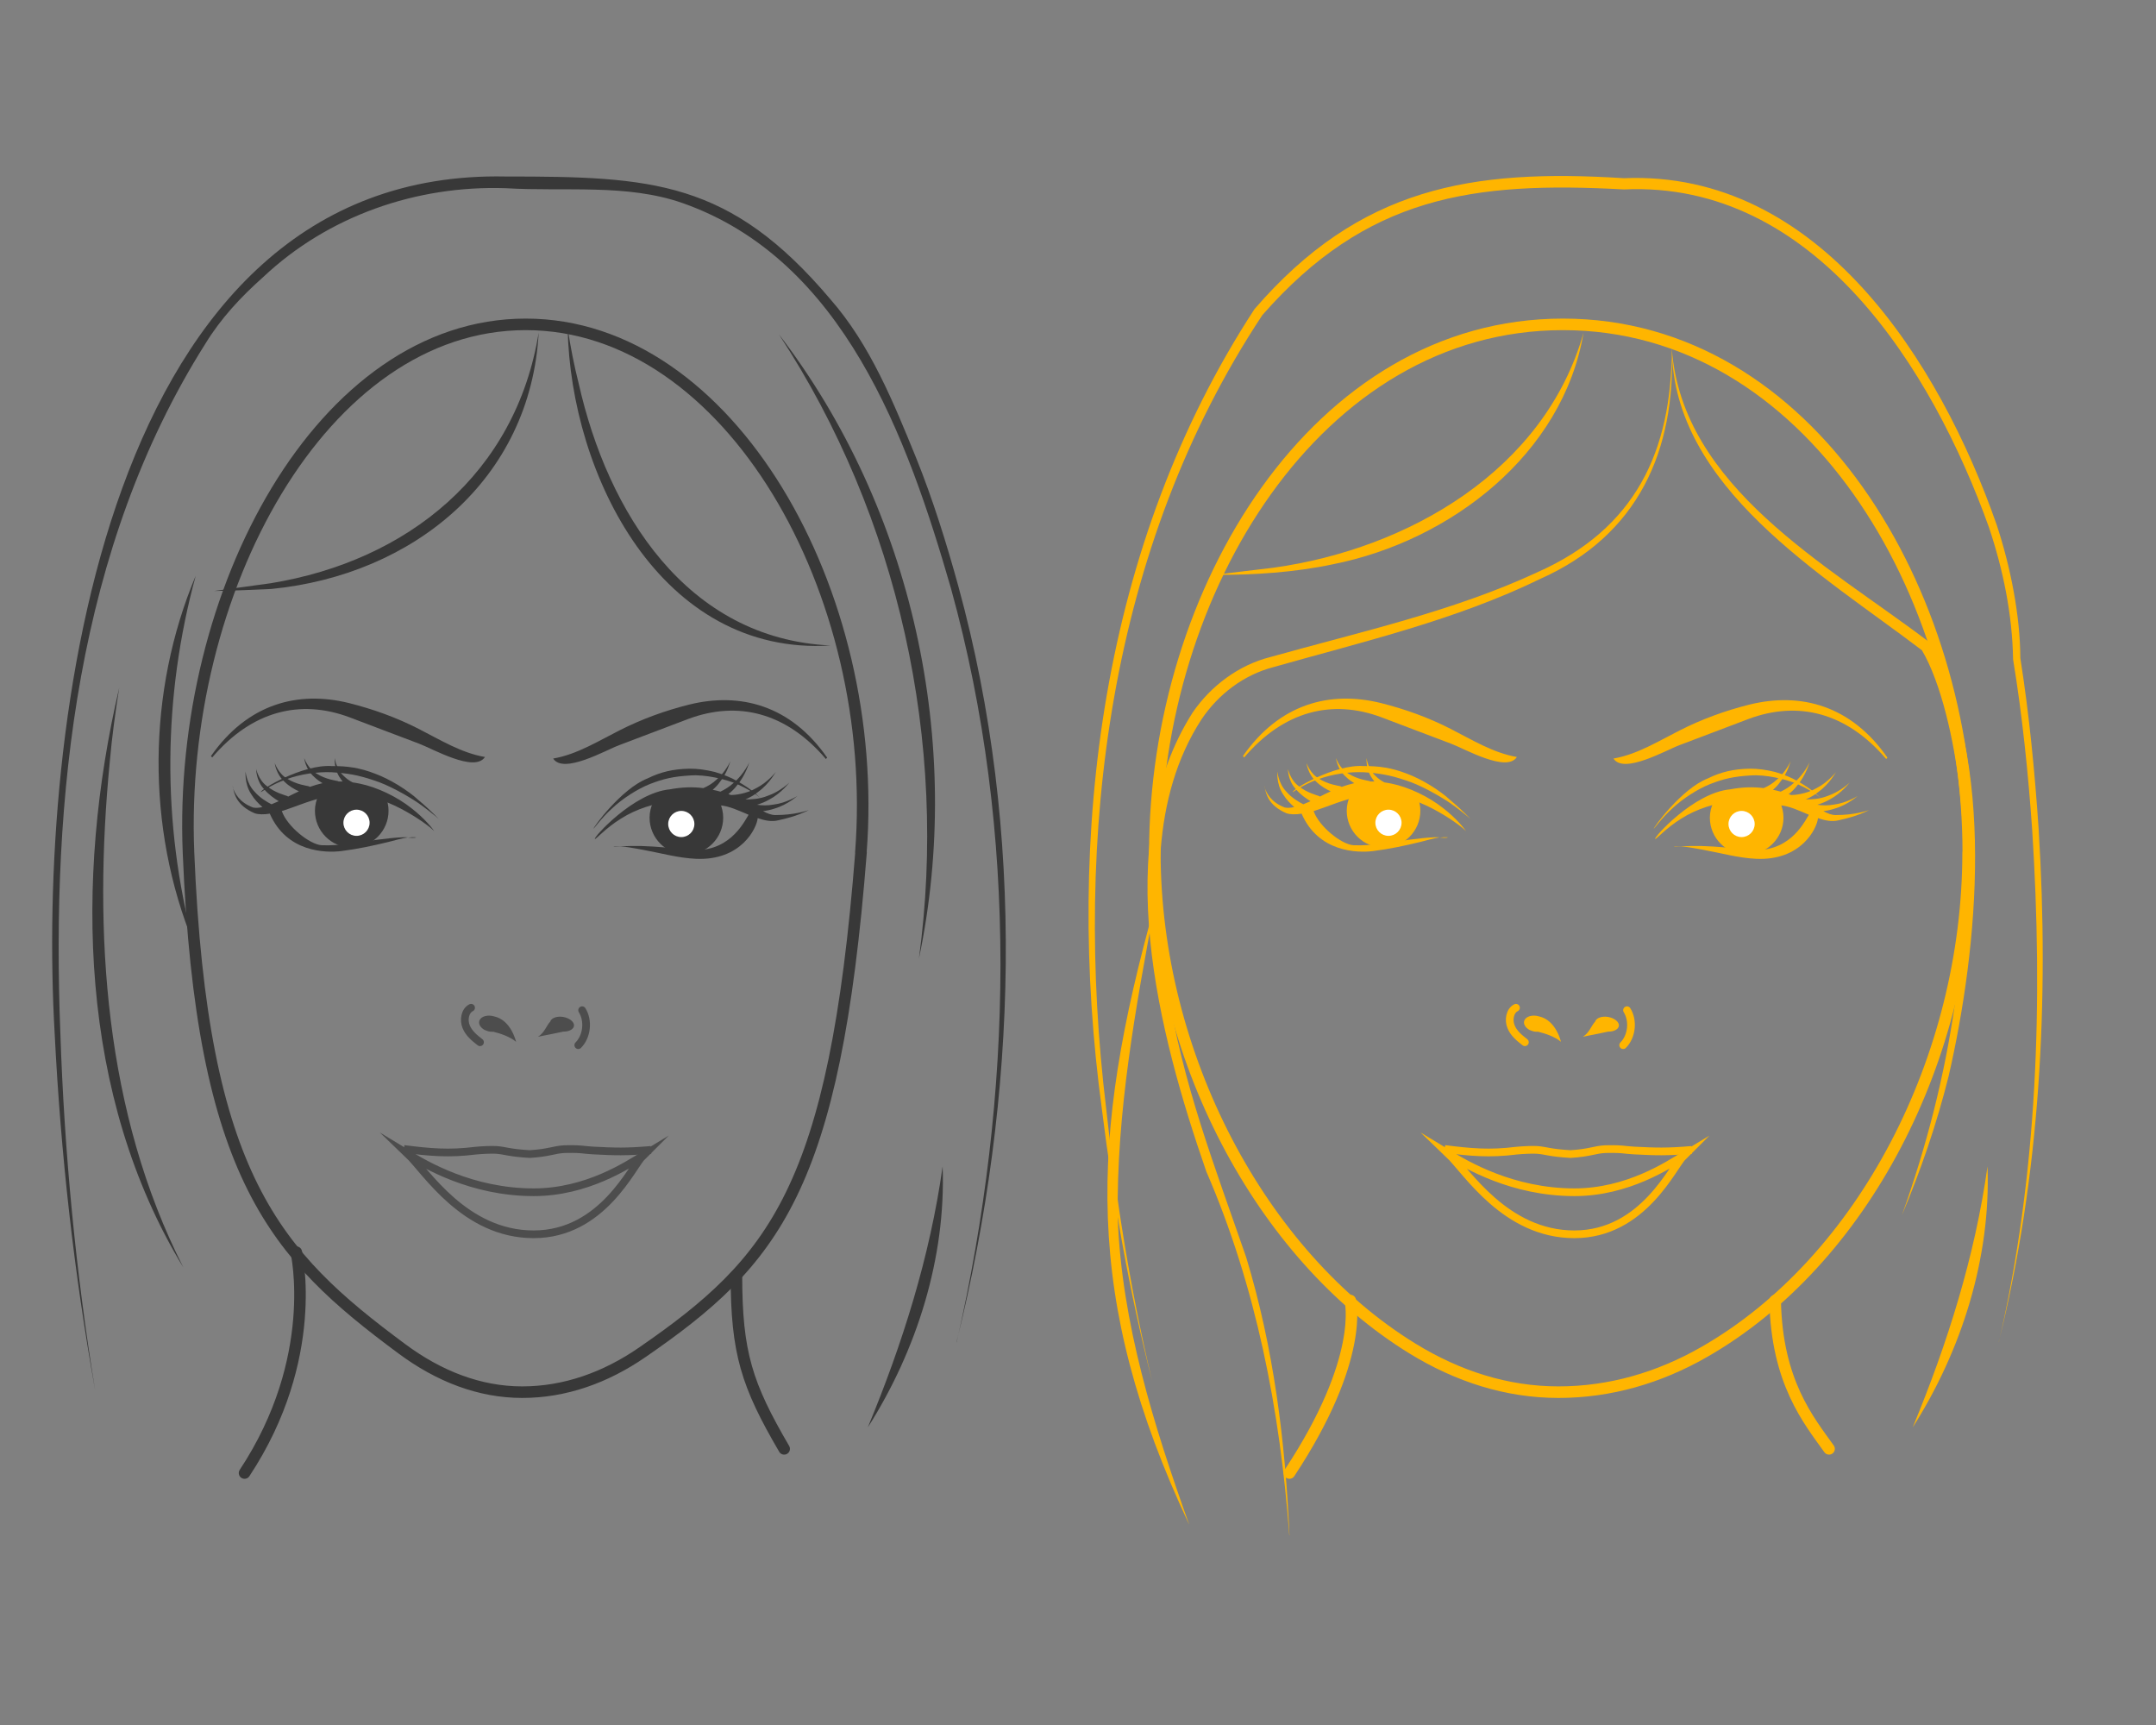 <?xml version="1.0" encoding="UTF-8"?>
<svg id="Layer_2" data-name="Layer 2" xmlns="http://www.w3.org/2000/svg" viewBox="0 0 140 112">
  <rect x="0" y="0" width="140" height="112" fill="#808080" stroke="none"/>
  <defs>
    <style>
      .cls-1, .cls-2 {
        stroke-linejoin: round;
        stroke-width: .75px;
      }

      .cls-1, .cls-2, .cls-3, .cls-4 {
        stroke-linecap: round;
      }

      .cls-1, .cls-2, .cls-3, .cls-4, .cls-5, .cls-6 {
        fill: none;
      }

      .cls-1, .cls-4, .cls-5 {
        stroke: #ffb500;
      }

      .cls-2 {
        stroke: #383838;
      }

      .cls-3, .cls-4, .cls-5, .cls-6 {
        stroke-miterlimit: 10;
        stroke-width: .5px;
      }

      .cls-3, .cls-6 {
        stroke: #4d4d4d;
      }

      .cls-7 {
        fill: #4d4d4d;
      }

      .cls-7, .cls-8, .cls-9, .cls-10 {
        stroke-width: 0px;
      }

      .cls-8 {
        fill: #383838;
      }

      .cls-9 {
        fill: #fff;
      }

      .cls-10 {
        fill: #ffb500;
      }
    </style>
  </defs>
  <g>
    <path class="cls-6" d="m34.66,77.41c-4.05,0-7.05-1.8-8.17-2.48,1.16,1.11,3.68,5.21,8.16,5.21s6.4-4.42,7.09-5.1c-.96.58-3.62,2.37-7.08,2.37Z"/>
    <path class="cls-6" d="m42.27,74.66c-1.63.14-2.35.11-3.73.04-.28-.02-.55-.04-.79-.07-.33-.03-.85-.03-1.09-.02-.73.04-.98.24-2.26.32-1.37-.08-1.59-.23-2.18-.27-.29-.02-.95.01-1.34.05-1.75.22-2.98.1-4.65-.11"/>
  </g>
  <g>
    <path class="cls-5" d="m102.24,77.41c-4.05,0-7.05-1.8-8.17-2.48,1.16,1.11,3.68,5.21,8.16,5.21s6.4-4.42,7.09-5.1c-.96.58-3.62,2.37-7.08,2.37Z"/>
    <path class="cls-5" d="m109.85,74.66c-1.63.14-2.35.11-3.73.04-.28-.02-.55-.04-.79-.07-.33-.03-.85-.03-1.09-.02-.73.04-.98.24-2.26.32-1.37-.08-1.59-.23-2.18-.27-.29-.02-.95.01-1.34.05-1.75.22-2.98.1-4.65-.11"/>
  </g>
  <path class="cls-1" d="m87.68,84.44s.99,3.73-3.95,11.2"/>
  <path class="cls-1" d="m118.77,94.07c-1.32-1.85-3.4-4.34-3.5-9.63"/>
  <path class="cls-1" d="m127.81,55.35c0-16.94-10.31-34.29-26.32-34.29s-26.5,17.35-26.5,34.29c0,13.08,6.85,26.15,16.75,32.22,2.92,1.79,6.1,2.82,9.46,2.82s6.54-.94,9.43-2.59c10.38-5.92,17.17-19.2,17.17-32.45Z"/>
  <path class="cls-10" d="m83.72,99.68c-.6-8.1-2.15-16.15-5.39-23.62-3.09-8.92-6.33-21.22-.89-29.79,1.18-1.73,2.99-3.09,5.05-3.61,5.84-1.64,11.84-2.95,17.35-5.51,6.34-2.82,8.71-7.81,8.72-14.55.25,6.68-2.2,12.15-8.51,14.97-5.51,2.69-11.53,4.09-17.38,5.75-1.9.5-3.54,1.74-4.64,3.37-3.32,5.1-3.04,11.63-2.2,17.46.89,6.04,3.1,11.72,5.09,17.48,1.78,5.85,2.55,11.97,2.81,18.06h0Z"/>
  <path class="cls-10" d="m129.79,87.15c2.53-10.88,2.88-22.15,2.17-33.27-.26-3.7-.64-7.41-1.24-11.07-.05-2.91-.64-5.79-1.56-8.55-3.69-10.31-11.33-22.54-23.71-21.96-9.83-.54-16.71.44-23.48,8.16-9.99,15.1-12.28,33.84-10.14,51.52.64,5.94,1.59,11.85,2.98,17.67-1.48-5.8-2.52-11.7-3.26-17.64-2.4-17.75-.04-36.7,9.91-51.94,6.83-7.91,14.08-9.13,23.99-8.5,12.65-.53,20.51,11.92,24.21,22.52.9,2.73,1.52,5.89,1.53,8.63.58,3.69.94,7.4,1.19,11.12.69,11.14.1,22.44-2.59,33.29h0Z"/>
  <path class="cls-10" d="m102.83,21.59c-1.34,7.93-8.66,13.52-16.24,15.04-2.54.54-5.14.7-7.72.7,1.28-.18,2.56-.31,3.83-.47,8.74-1.22,17.62-6.32,20.13-15.27h0Z"/>
  <path class="cls-10" d="m77.21,98.97c-6.84-14.58-6.48-25.03-2.21-40.27-1.26,6.71-2.51,13.53-2.42,20.36.25,6.82,2.34,13.5,4.63,19.9h0Z"/>
  <path class="cls-10" d="m124.2,92.68c2.26-5.45,4.04-11.1,4.86-16.95.22,5.94-1.68,11.95-4.86,16.95h0Z"/>
  <path class="cls-10" d="m108.56,22.65c.68,8.99,10.07,14,16.66,19,4.41,7.7,3.24,19.86,1.31,28.24-.77,3.08-1.8,6.09-3.03,9.01,3.18-8.88,4.76-18.45,3.72-27.86-.32-2.88-1.17-6.71-2.42-8.82-6.5-4.95-16.14-10.56-16.24-19.57h0Z"/>
  <path class="cls-10" d="m98.99,66.24c.12-.26.54-.37.94-.25,0,0,0,0,0,0,1.12.24,1.43,1.65,1.43,1.65-.39-.33-1.02-.54-1.47-.65-.13,0-.26,0-.39-.05-.06-.02-.11-.04-.16-.06,0,0-.01,0-.01,0h0c-.29-.16-.44-.41-.34-.64Z"/>
  <path class="cls-10" d="m102.79,67.31c.42-.26.53-.7.79-.98.06-.2.33-.33.68-.32.43.02.81.25.86.51s-.27.47-.69.46c0,0,0,0,0,0l-1.62.33Z"/>
  <path class="cls-4" d="m105.4,67.86c.56-.56.68-1.58.25-2.27"/>
  <path class="cls-4" d="m99.02,67.67c-.36-.28-.73-.58-.9-1.01-.18-.43-.08-1.03.32-1.23"/>
  <path class="cls-2" d="m19.24,81.3s1.58,6.87-3.36,14.34"/>
  <path class="cls-2" d="m50.92,94.07c-2.43-4.16-3.1-6.23-3.1-11.27"/>
  <path class="cls-2" d="m55.9,55.35c1.32-16.88-8.52-34.29-21.76-34.29S11.55,38.43,12.24,55.35c.86,21.09,5.66,26.15,13.85,32.22,2.41,1.79,5.05,2.82,7.82,2.82s5.41-.94,7.8-2.59c8.58-5.92,12.49-10.62,14.2-32.45Z"/>
  <path class="cls-8" d="m12.71,37.38c-2.13,7.79-2.22,16.08-.13,23.89-3.11-7.53-3.02-16.39.13-23.89h0Z"/>
  <path class="cls-8" d="m62.12,87.15c3.67-16.07,4.04-33.04-.37-48.95-2.82-9.78-6.98-21.35-17.44-25.02-3.61-1.26-7.61-.73-11.46-.96-5.79-.2-11.54,1.79-15.76,5.77-1.44,1.28-2.74,2.67-3.75,4.32C4.97,35.55,3.32,51.74,3.92,67.09c.26,7.76,1,15.51,2.26,23.18-1.38-7.65-2.24-15.39-2.63-23.17-1.13-19.77,3.1-56.18,29.29-55.64,9.49,0,14.55.24,21.09,7.98,2.59,2.96,4.09,6.69,5.56,10.29,1.06,2.62,1.99,5.59,2.74,8.33,4.39,16.01,3.86,33.06-.12,49.09h0Z"/>
  <path class="cls-8" d="m34.98,21.59c-.52,9.57-8.19,15.75-17.36,16.65-1.24.06-2.48.11-3.72.13l3.67-.5c8.89-1.45,15.93-7.12,17.41-16.28h0Z"/>
  <path class="cls-8" d="m11.91,82.3c-6.78-11.13-7.07-25.23-4.17-37.64-.25,1.59-.47,3.18-.61,4.79-1.08,11.1-.34,22.78,4.78,32.85h0Z"/>
  <path class="cls-8" d="m59.67,62.24c1.91-14.04-1.31-28.66-9.09-40.53,8.69,11.32,12.03,26.6,9.09,40.53h0Z"/>
  <path class="cls-8" d="m56.35,92.68c2.26-5.45,4.04-11.1,4.86-16.95.22,5.94-1.68,11.95-4.86,16.95h0Z"/>
  <path class="cls-8" d="m53.94,41.91c-11,.7-16.89-11.03-17.08-20.61.18,1.22.42,2.42.72,3.61,1.88,8.34,6.99,16.56,16.35,17h0Z"/>
  <g>
    <path class="cls-7" d="m31.14,66.24c.12-.26.54-.37.94-.25,0,0,0,0,0,0,1.12.24,1.43,1.65,1.43,1.65-.39-.33-1.02-.54-1.47-.65-.13,0-.26,0-.39-.05-.06-.02-.11-.04-.16-.06,0,0-.01,0-.01,0h0c-.29-.16-.44-.41-.34-.64Z"/>
    <path class="cls-7" d="m34.94,67.31c.42-.26.53-.7.79-.98.06-.2.33-.33.68-.32.43.02.81.25.86.51s-.27.47-.69.46c0,0,0,0,0,0l-1.62.33Z"/>
    <path class="cls-3" d="m37.55,67.86c.56-.56.68-1.58.25-2.27"/>
    <path class="cls-3" d="m31.17,67.67c-.36-.28-.73-.58-.9-1.01-.18-.43-.08-1.03.32-1.23"/>
  </g>
  <path class="cls-8" d="m38.54,53.81c-.07-.02,1.79-2.6,3.51-3.27.85-.42,1.67-.61,2.7-.63.52-.01,1.09.07,1.66.21.56.16,1.11.39,1.41.57,1.09.59,1.5,1.1,1.55,1.11.01.03-.38-.38-1.5-.89-.72-.31-2.07-.64-3.06-.56-1.05.06-1.73.21-2.62.56-.8.32-1.76.93-2.47,1.6-.72.65-1.17,1.34-1.2,1.3Z"/>
  <path class="cls-8" d="m42.41,52.08c-.14.31-.23.65-.23,1.01,0,1.32,1.07,2.39,2.39,2.39s2.39-1.07,2.39-2.39c0-.35-.08-.67-.21-.97-1.72-.6-3.61-.23-4.35-.04Z"/>
  <path class="cls-8" d="m20.68,51.63c-.14.31-.23.65-.23,1.01,0,1.32,1.07,2.39,2.39,2.39s2.39-1.07,2.39-2.39c0-.35-.08-.68-.21-.97-1.72-.6-3.61-.23-4.35-.04Z"/>
  <path class="cls-8" d="m49.51,52.67c.25-.03.52-.08.78-.17.86-.25,1.49-.83,1.49-.82,0,0-.72.46-1.55.56-.39.07-.77.06-1.07.01.26-.08.54-.19.8-.34.79-.42,1.3-1.11,1.3-1.1,0,0-.61.59-1.41.86-.54.22-1.11.24-1.44.23.28-.12.58-.28.84-.5.73-.53,1.12-1.29,1.13-1.28,0,0-.52.67-1.27,1.05-.67.39-1.44.45-1.64.45-.06-.02-.12-.04-.17-.06.2-.16.4-.35.56-.57.58-.68.79-1.51.8-1.5,0,0-.35.77-1,1.32-.28.27-.61.46-.88.59-.17-.05-.34-.09-.5-.12.16-.14.33-.31.46-.5.51-.62.68-1.37.69-1.36,0,0-.31.69-.88,1.18-.28.27-.61.46-.88.57-.72-.09-1.42-.06-2.17.08-2.38.22-5.01,3.17-4.87,3.22.04.06.69-.7,1.68-1.31.99-.64,2.29-1.04,3.29-1.11.85-.06,1.54-.04,2.36.09.04.01.09.02.14.02.21.04.42.08.66.13.57.04,1.21.34,1.85.61-.37.62-1.35,2.53-3.88,2.27-1.03-.1-2.04-.21-3.07-.24-.46-.01-.92,0-1.38.02-.1,0-.35-.04-.44.01.63-.05,1.36.12,1.98.23,1.1.2,2.23.52,3.36.57,2.96.14,3.97-2.01,4.02-2.64.47.16.92.25,1.34.14,1.22-.26,1.8-.58,1.98-.66-.21.06-.95.32-2.17.32-.26,0-.52-.1-.81-.26Zm2.98-.06s.06-.02.06-.01c0-.01-.02,0-.06.01Z"/>
  <path class="cls-8" d="m15.16,51.2c-.02-.07-.03-.12-.05-.13.01.02.03.07.05.13Zm5.1.78c1.08-.36,1.9-.38,2.97-.3,1.97-.07,4.81,2.03,4.97,2.3-.07-.14-.63-.85-1.49-1.51-.94-.75-2.25-1.37-3.35-1.59-.15-.03-.31-.06-.46-.08-.2-.1-.4-.24-.58-.42-.51-.46-.58-1.18-.59-1.17.02-.02-.08.72.38,1.34.04.07.09.13.14.19-.09,0-.17,0-.26,0-.02-.01-.04-.02-.07-.03-.08-.02-.78-.11-1.34-.47-.6-.33-.82-1.02-.83-1.02,0-.02.07.72.66,1.23.16.16.35.29.53.4-.27.06-.54.14-.82.24-.03-.02-.07-.04-.11-.05-.08-.02-.78-.11-1.34-.47-.6-.33-.82-1.02-.83-1.02,0-.02.07.72.66,1.23.29.28.63.47.91.6-.23.11-.47.22-.7.34-.03-.02-.06-.04-.1-.05-.07-.03-.76-.2-1.28-.63-.56-.41-.69-1.12-.7-1.11.01-.02-.02.73.51,1.3.3.36.69.63.96.79-.16.07-.32.14-.47.2-.26-.13-.74-.4-1.1-.82-.53-.54-.58-1.33-.59-1.32.02-.02-.09.78.37,1.48.21.35.49.63.73.84-.22.05-.43.07-.61.03-.91-.34-1.19-.96-1.29-1.24.07.31.2,1.1,1.39,1.61.25.09.61.09.99.03,1.1,2.52,3.63,2.55,4.63,2.43,1.05-.13,2.07-.35,3.1-.6.37-.09.82-.23,1.24-.29-.1,0-.2-.02-.28-.01-.56.02-1.13.09-1.69.16-1.18.15-2.43.41-3.62.36-.79-.04-2.26-1.23-2.6-2.22.04-.01.08-.03.13-.04.67-.22,1.28-.47,1.83-.64Zm-5.17-.91s.02,0,.02,0c0-.02-.02-.02-.02,0Zm11.95,3.3c-.17-.02-.36-.01-.55.01.19.02.41.04.55-.01Z"/>
  <path class="cls-8" d="m16.95,51.43c-.12-.13,2.7-1.83,4.61-1.69.97-.01,1.81.11,2.79.49.49.18,1.02.45,1.53.76.5.31.99.67,1.25.92.97.81,1.38,1.31,1.44,1.33.02.03-.39-.38-1.42-1.11-.67-.45-1.91-1.17-2.89-1.47-1.03-.35-1.74-.46-2.72-.52-.88-.04-2.04.11-2.98.47-.94.33-1.62.84-1.61.82Z"/>
  <circle class="cls-9" cx="23.15" cy="53.42" r=".85"/>
  <circle class="cls-9" cx="44.24" cy="53.5" r=".85"/>
  <path class="cls-8" d="m22.69,46.57c1.47.55,3.03,1.16,4.51,1.71.87.32,3.62,1.91,4.29.87-1.53-.26-2.92-1.12-4.31-1.83-1.45-.74-2.96-1.28-4.51-1.67-3.35-.83-6.61.06-8.97,3.44.03.03.05.06.08.09,2.58-3.03,5.72-3.8,8.91-2.61Zm8.67,2.56s.02,0,.03,0c0,0-.02,0-.03,0Zm.1.02h0s0,0,0,0Zm-.05,0s.02,0,.03,0c0,0-.02,0-.03,0Zm-.1-.02s0,0,.01,0c0,0-.01,0-.01,0Z"/>
  <path class="cls-8" d="m53.63,49.28s.06-.06.08-.09c-2.35-3.38-5.62-4.27-8.97-3.44-1.56.39-3.07.94-4.51,1.67-1.39.7-2.78,1.57-4.31,1.83.67,1.04,3.42-.55,4.29-.87,1.48-.55,3.03-1.16,4.51-1.71,3.19-1.18,6.33-.42,8.91,2.61Zm-17.61-.05s.02,0,.03,0c0,0-.02,0-.03,0Zm-.08.01h0s0,0,0,0Zm.03,0s.02,0,.03,0c0,0-.02,0-.03,0Zm.11-.02s.01,0,.01,0c0,0,0,0-.01,0Z"/>
  <path class="cls-10" d="m107.39,53.81c-.07-.02,1.79-2.6,3.51-3.27.85-.42,1.67-.61,2.7-.63.52-.01,1.09.07,1.66.21.56.16,1.11.39,1.41.57,1.09.59,1.5,1.1,1.55,1.11.01.03-.38-.38-1.5-.89-.72-.31-2.07-.64-3.06-.56-1.05.06-1.73.21-2.62.56-.8.32-1.76.93-2.47,1.6-.72.65-1.17,1.34-1.2,1.3Z"/>
  <path class="cls-10" d="m111.26,52.08c-.14.31-.23.65-.23,1.01,0,1.32,1.07,2.39,2.39,2.39s2.39-1.07,2.39-2.39c0-.35-.08-.67-.21-.97-1.72-.6-3.61-.23-4.35-.04Z"/>
  <path class="cls-10" d="m87.68,51.63c-.14.31-.23.65-.23,1.01,0,1.32,1.07,2.39,2.39,2.39s2.39-1.07,2.39-2.39c0-.35-.08-.68-.21-.97-1.72-.6-3.61-.23-4.35-.04Z"/>
  <path class="cls-10" d="m118.36,52.67c.25-.03.52-.08.78-.17.86-.25,1.49-.83,1.49-.82,0,0-.72.46-1.55.56-.39.07-.77.06-1.07.01.26-.08.54-.19.8-.34.79-.42,1.3-1.11,1.3-1.1,0,0-.61.59-1.41.86-.54.22-1.11.24-1.44.23.28-.12.58-.28.84-.5.73-.53,1.12-1.29,1.13-1.28,0,0-.52.67-1.27,1.05-.67.39-1.44.45-1.64.45-.06-.02-.12-.04-.17-.06.2-.16.4-.35.56-.57.58-.68.79-1.51.8-1.5,0,0-.35.77-1,1.32-.28.27-.61.46-.88.59-.17-.05-.34-.09-.5-.12.16-.14.33-.31.46-.5.51-.62.68-1.37.69-1.36,0,0-.31.69-.88,1.18-.28.27-.61.46-.88.57-.72-.09-1.42-.06-2.17.08-2.38.22-5.01,3.17-4.87,3.22.04.06.69-.7,1.68-1.31.99-.64,2.29-1.04,3.29-1.11.85-.06,1.54-.04,2.36.09.04.01.09.02.14.02.21.04.42.08.66.13.57.04,1.21.34,1.85.61-.37.62-1.35,2.53-3.88,2.27-1.03-.1-2.04-.21-3.07-.24-.46-.01-.92,0-1.38.02-.1,0-.35-.04-.44.01.63-.05,1.36.12,1.98.23,1.1.2,2.23.52,3.36.57,2.96.14,3.97-2.01,4.02-2.64.47.16.92.25,1.34.14,1.22-.26,1.8-.58,1.98-.66-.21.06-.95.32-2.17.32-.26,0-.52-.1-.81-.26Zm2.98-.06s.06-.02.06-.01c0-.01-.02,0-.06.01Z"/>
  <path class="cls-10" d="m82.16,51.2c-.02-.07-.03-.12-.05-.13.01.02.03.07.05.13Zm5.1.78c1.08-.36,1.9-.38,2.97-.3,1.97-.07,4.81,2.03,4.97,2.3-.07-.14-.63-.85-1.49-1.51-.94-.75-2.25-1.37-3.35-1.59-.15-.03-.31-.06-.46-.08-.2-.1-.4-.24-.58-.42-.51-.46-.58-1.18-.59-1.17.02-.02-.08.72.38,1.34.04.07.09.13.14.19-.09,0-.17,0-.26,0-.02-.01-.04-.02-.07-.03-.08-.02-.78-.11-1.34-.47-.6-.33-.82-1.02-.83-1.02,0-.02.07.72.66,1.23.16.16.35.29.53.4-.27.06-.54.14-.82.24-.03-.02-.07-.04-.11-.05-.08-.02-.78-.11-1.34-.47-.6-.33-.82-1.02-.83-1.02,0-.02.07.72.66,1.23.29.28.63.47.91.6-.23.11-.47.22-.7.34-.03-.02-.06-.04-.1-.05-.07-.03-.76-.2-1.28-.63-.56-.41-.69-1.12-.7-1.11.01-.02-.02.73.51,1.3.3.36.69.63.96.79-.16.07-.32.14-.47.2-.26-.13-.74-.4-1.1-.82-.53-.54-.58-1.33-.59-1.32.02-.02-.09.78.37,1.48.21.35.49.63.73.84-.22.05-.43.07-.61.03-.91-.34-1.19-.96-1.29-1.24.07.31.2,1.1,1.39,1.61.25.09.61.09.99.03,1.1,2.52,3.63,2.55,4.63,2.43,1.05-.13,2.07-.35,3.1-.6.37-.09.82-.23,1.24-.29-.1,0-.2-.02-.28-.01-.56.02-1.13.09-1.69.16-1.18.15-2.43.41-3.62.36-.79-.04-2.26-1.23-2.6-2.22.04-.01.08-.03.13-.04.67-.22,1.28-.47,1.83-.64Zm-5.17-.91s.02,0,.02,0c0-.02-.02-.02-.02,0Zm11.95,3.3c-.17-.02-.36-.01-.55.01.19.02.41.04.55-.01Z"/>
  <path class="cls-10" d="m83.95,51.43c-.12-.13,2.7-1.83,4.61-1.69.97-.01,1.81.11,2.79.49.49.18,1.02.45,1.53.76.5.31.99.67,1.25.92.97.81,1.38,1.31,1.44,1.33.02.03-.39-.38-1.42-1.11-.67-.45-1.91-1.17-2.89-1.47-1.03-.35-1.74-.46-2.72-.52-.88-.04-2.04.11-2.98.47-.94.33-1.62.84-1.61.82Z"/>
  <circle class="cls-9" cx="90.16" cy="53.42" r=".85"/>
  <circle class="cls-9" cx="113.09" cy="53.5" r=".85"/>
  <path class="cls-10" d="m89.7,46.57c1.47.55,3.03,1.16,4.51,1.71.87.32,3.62,1.91,4.29.87-1.53-.26-2.92-1.12-4.31-1.83-1.45-.74-2.96-1.28-4.51-1.67-3.35-.83-6.61.06-8.97,3.44.03.03.05.06.08.09,2.58-3.03,5.72-3.8,8.91-2.61Zm8.67,2.56s.02,0,.03,0c0,0-.02,0-.03,0Zm.1.02h0s0,0,0,0Zm-.05,0s.02,0,.03,0c0,0-.02,0-.03,0Zm-.1-.02s0,0,.01,0c0,0-.01,0-.01,0Z"/>
  <path class="cls-10" d="m122.48,49.28s.06-.06.08-.09c-2.35-3.38-5.62-4.27-8.97-3.44-1.56.39-3.07.94-4.51,1.67-1.39.7-2.78,1.57-4.31,1.83.67,1.04,3.42-.55,4.29-.87,1.48-.55,3.03-1.16,4.51-1.71,3.19-1.18,6.33-.42,8.91,2.61Zm-17.61-.05s.02,0,.03,0c0,0-.02,0-.03,0Zm-.08.01h0s0,0,0,0Zm.03,0s.02,0,.03,0c0,0-.02,0-.03,0Zm.11-.02s.01,0,.01,0c0,0,0,0-.01,0Z"/>
</svg>